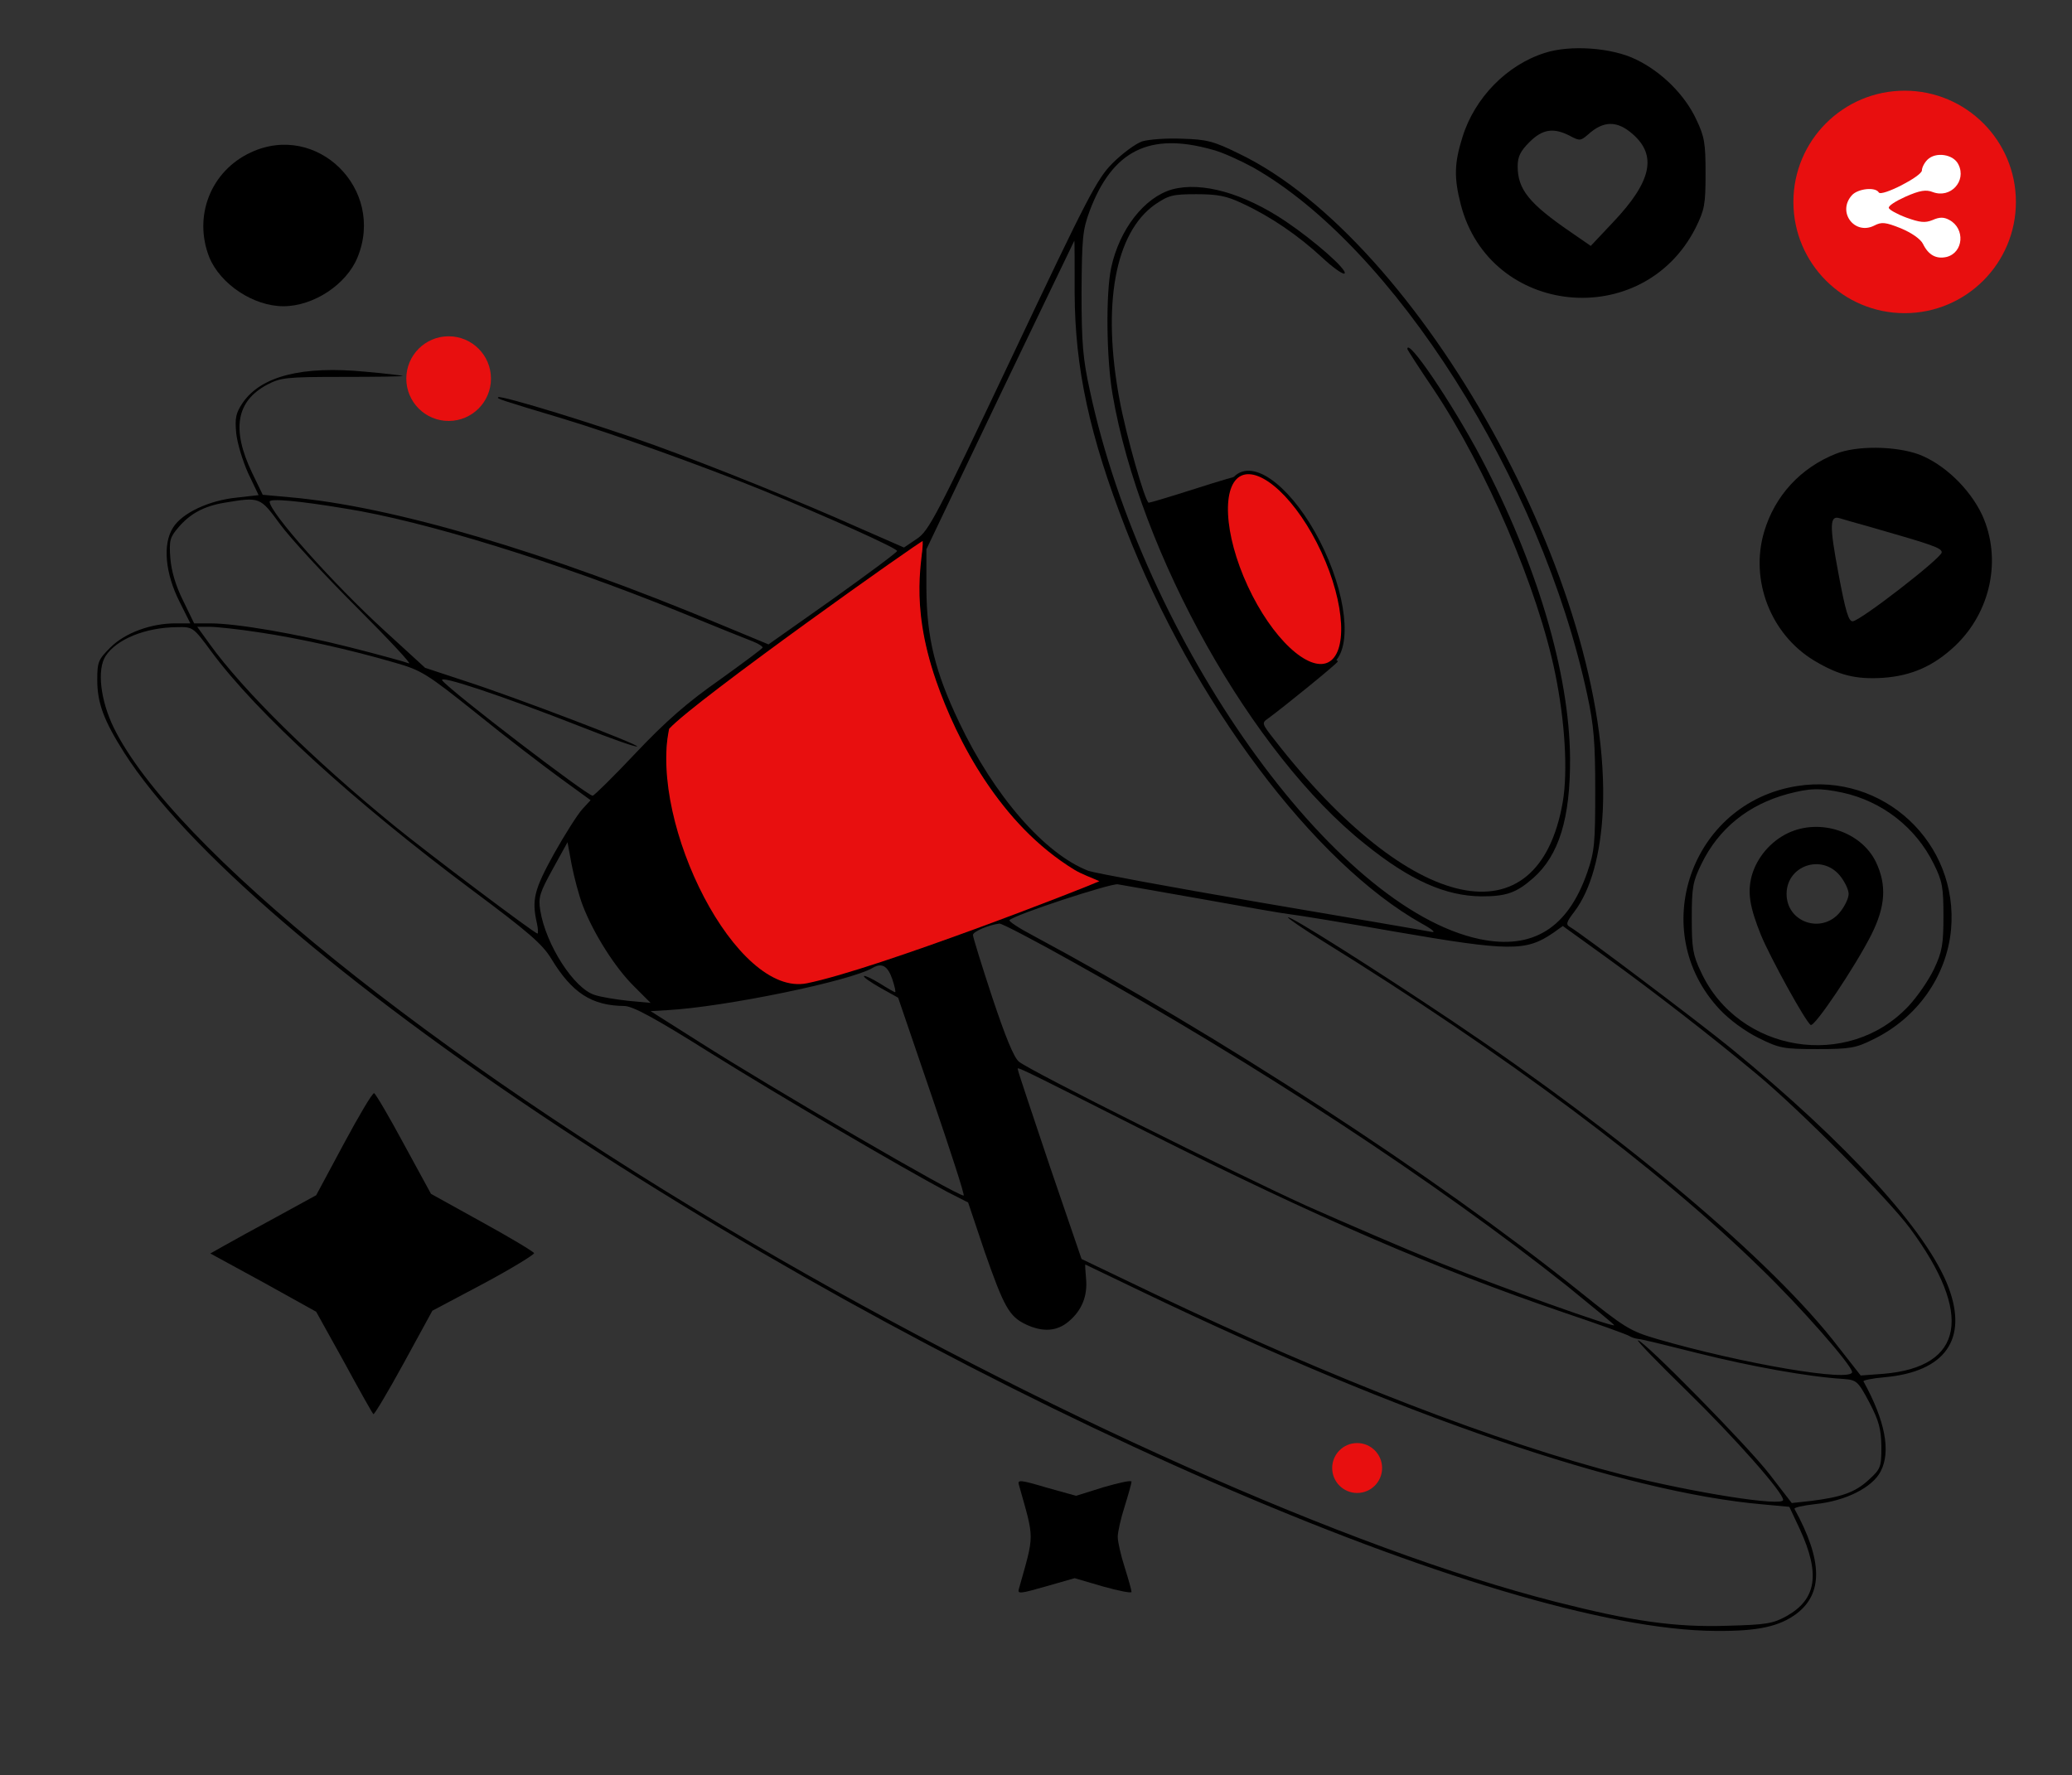 <?xml version="1.0" encoding="utf-8"?>
<svg viewBox="0 0 601 515" xmlns="http://www.w3.org/2000/svg">
  <rect x="0" y="0" width="601" height="515" fill="#333333" stroke="none"/>
  <g class="layer" transform="matrix(1, 0, 0, 1, 1.1368683772161603e-13, 5.684341886080802e-14)">
    <title>Layer 1</title>
    <circle cx="552.46" cy="58.58" fill="#e80f0f" id="svg_15" r="32.27" stroke="#ffffff" stroke-width="0" transform="matrix(1 0 0 1 0 0)"/>
    <g fill="#000000" id="svg_1" transform="matrix(0.1 0 0 -0.1 0 0)">
      <path d="m4481.11,-153.4c-111,-35 -204,-131 -239,-244c-24,-76 -25,-118 -5,-196c84,-325 528,-369 681,-68c26,53 29,67 29,158c0,88 -3,107 -27,157c-33,71 -100,138 -175,174c-69,34 -190,43 -264,19zm255,-236c71,-62 54,-138 -57,-255l-65,-69l-58,40c-121,83 -154,124 -154,191c0,28 8,44 34,70c38,38 70,43 118,18c28,-15 31,-14 52,4c45,41 85,41 130,1z" id="svg_2" style=""/>
      <path d="M 3312.11 -410.4 C 3293.11 -417.4 3255.11 -445.4 3227.11 -473.4 C 3182.11 -518.4 3155.11 -570.4 2937.11 -1031.4 C 2716.11 -1498.4 2694.11 -1540.4 2659.11 -1563.4 L 2622.11 -1588.4 L 2494.11 -1532.4 C 2317.11 -1453.4 2074.11 -1355.4 1898.11 -1291.4 C 1738.11 -1233.4 1452.11 -1145.4 1445.11 -1152.4 C 1440.11 -1156.4 1449.11 -1159.4 1632.11 -1214.4 C 1772.11 -1256.4 2037.11 -1351.4 2212.11 -1422.4 C 2402.11 -1500.4 2602.11 -1590.4 2602.11 -1598.4 C 2602.11 -1602.4 2518.11 -1664.4 2416.11 -1737.4 L 2229.11 -1869.4 L 2094.11 -1813.4 C 1585.11 -1600.4 1138.11 -1468.4 839.11 -1442.4 L 762.11 -1435.4 L 731.11 -1371.4 C 671.11 -1245.4 685.11 -1164.4 774.11 -1116.4 C 814.11 -1095.4 829.11 -1093.4 994.11 -1093.4 C 1091.11 -1093.4 1169.11 -1092.4 1168.11 -1090.4 C 1166.11 -1089.4 1118.11 -1083.4 1060.11 -1078.4 C 876.11 -1060.4 757.11 -1091.4 704.11 -1168.4 C 684.11 -1198.4 681.11 -1211.4 685.11 -1256.4 C 688.11 -1285.4 704.11 -1338.4 720.11 -1373.4 L 750.11 -1436.4 L 688.11 -1443.4 C 606.11 -1451.4 528.11 -1488.4 502.11 -1530.4 C 471.11 -1578.4 479.11 -1663.4 521.11 -1746.4 L 552.11 -1808.4 L 509.11 -1808.4 C 437.11 -1808.4 362.11 -1836.4 320.11 -1878.4 C 285.11 -1913.4 282.11 -1920.4 282.11 -1972.4 C 282.11 -2039.4 301.11 -2090.4 360.11 -2183.4 C 537.11 -2461.4 995.11 -2855.4 1623.11 -3270.4 C 2839.11 -4072.4 4343.11 -4728.4 4977.11 -4731.4 C 5100.11 -4732.4 5161.11 -4718.4 5211.11 -4681.4 C 5288.11 -4622.4 5287.11 -4527.4 5205.11 -4377.4 C 5203.11 -4373.4 5230.11 -4367.4 5266.11 -4363.4 C 5353.11 -4354.4 5431.11 -4315.4 5455.11 -4268.4 C 5485.11 -4210.4 5468.11 -4121.4 5405.11 -4007.4 C 5403.11 -4004.4 5431.11 -3998.4 5467.11 -3995.4 C 5642.11 -3979.4 5708.11 -3885.4 5652.11 -3735.4 C 5591.11 -3572.4 5357.11 -3316.4 5021.11 -3041.4 C 4928.11 -2965.4 4583.11 -2705.4 4554.11 -2689.4 C 4541.11 -2682.4 4543.11 -2675.4 4566.11 -2645.4 C 4614.11 -2582.4 4643.11 -2478.4 4649.11 -2349.4 C 4678.11 -1706.4 4119.11 -697.4 3593.11 -445.4 C 3520.11 -409.4 3500.11 -404.4 3428.11 -402.4 C 3384.11 -400.4 3331.11 -404.4 3312.11 -410.4 L 3312.11 -410.4 Z M 3517.11 -434.4 C 3545.11 -441.4 3597.11 -465.4 3634.11 -485.4 C 4041.11 -715.4 4470.11 -1391.4 4604.11 -2016.4 C 4623.11 -2104.4 4627.11 -2153.4 4627.11 -2293.4 C 4627.11 -2445.4 4625.11 -2470.4 4604.11 -2530.4 C 4548.11 -2692.4 4446.11 -2756.4 4292.11 -2724.4 C 3868.11 -2635.4 3316.11 -1859.4 3161.11 -1132.4 C 3141.11 -1041.4 3137.11 -995.4 3137.11 -848.4 C 3138.11 -692.4 3140.11 -667.4 3160.11 -613.4 C 3226.11 -436.4 3334.11 -382.4 3517.11 -434.4 L 3517.11 -434.4 Z M 3117.11 -851.4 C 3118.11 -1068.4 3160.11 -1263.4 3265.11 -1533.4 C 3459.11 -2034.4 3812.11 -2504.4 4124.11 -2679.4 C 4155.11 -2696.4 4166.11 -2706.4 4152.11 -2703.4 C 4138.11 -2700.4 3916.11 -2662.4 3657.11 -2618.4 C 3399.11 -2574.4 3174.11 -2532.4 3157.11 -2526.4 C 3030.11 -2477.4 2883.11 -2308.4 2782.11 -2095.4 C 2712.11 -1948.4 2688.11 -1850.4 2687.11 -1708.4 L 2687.11 -1593.4 L 2901.11 -1145.4 C 3019.11 -899.4 3116.11 -698.4 3116.11 -698.4 C 3117.11 -698.4 3117.11 -767.4 3117.11 -851.4 L 3117.11 -851.4 Z M 812.11 -1520.4 C 841.11 -1560.4 942.11 -1669.4 1035.11 -1762.4 C 1128.11 -1855.4 1196.11 -1928.4 1186.11 -1924.4 C 1176.11 -1920.4 1100.11 -1899.4 1017.11 -1878.4 C 860.11 -1838.4 686.11 -1808.4 609.11 -1808.4 L 563.11 -1808.4 L 531.11 -1742.4 C 509.11 -1698.4 497.11 -1656.4 494.11 -1619.4 C 490.11 -1568.4 493.11 -1558.4 517.11 -1530.4 C 551.11 -1490.4 591.11 -1468.4 651.11 -1458.4 C 754.11 -1441.4 754.11 -1441.4 812.11 -1520.4 Z M 1002.11 -1475.4 C 1230.11 -1511.4 1615.11 -1630.4 1967.11 -1773.4 C 2072.11 -1816.4 2169.11 -1855.4 2185.11 -1861.4 C 2200.11 -1867.4 2212.11 -1875.4 2212.11 -1878.4 C 2212.11 -1881.4 2155.11 -1923.4 2087.11 -1972.4 C 1994.11 -2037.4 1931.11 -2092.4 1844.11 -2184.4 C 1780.11 -2252.4 1723.11 -2308.4 1719.11 -2308.4 C 1703.11 -2308.4 1311.11 -2008.4 1283.11 -1974.4 C 1267.11 -1955.4 1454.11 -2017.4 1688.11 -2109.4 C 1774.11 -2143.4 1845.11 -2168.4 1848.11 -2165.4 C 1854.11 -2160.4 1497.11 -2023.4 1345.11 -1974.4 L 1233.11 -1937.4 L 1115.11 -1829.4 C 966.11 -1693.4 782.11 -1486.4 782.11 -1455.4 C 782.11 -1445.4 864.11 -1452.4 1002.11 -1475.4 Z M 2671.11 -1615.4 C 2643.11 -1737.4 2687.11 -1949.4 2777.11 -2128.4 C 2869.11 -2311.4 3010.11 -2474.4 3121.11 -2527.4 C 3155.11 -2543.4 3177.11 -2558.4 3170.11 -2561.4 C 2973.11 -2636.4 2358.11 -2848.4 2336.11 -2848.4 C 2320.11 -2848.4 2286.11 -2835.4 2261.11 -2820.4 C 2176.502 -2766.164 2091.599 -2657.509 2029.695 -2536.395 C 1977.461 -2434.199 1941.602 -2323.131 1936.11 -2228.4 C 1931.11 -2158.4 1934.11 -2138.4 1949.11 -2111.4 C 1961.11 -2089.4 2078.11 -1999.4 2317.11 -1829.4 C 2510.11 -1691.4 2670.11 -1578.4 2673.11 -1578.4 C 2677.11 -1578.4 2676.11 -1595.4 2671.11 -1615.4 Z M 613.11 -1890.4 C 746.11 -2070.4 1027.11 -2326.4 1367.11 -2580.4 C 1532.11 -2703.4 1573.11 -2738.4 1599.11 -2781.4 C 1659.11 -2880.4 1716.11 -2917.4 1810.11 -2918.4 C 1835.11 -2918.4 1898.11 -2952.4 2065.11 -3057.4 C 2271.11 -3185.4 2605.11 -3381.4 2747.11 -3457.4 L 2808.11 -3488.4 L 2856.11 -3631.4 C 2912.11 -3791.4 2927.11 -3819.4 2976.11 -3842.4 C 3025.11 -3865.4 3066.11 -3862.4 3100.11 -3833.4 C 3138.11 -3801.4 3155.11 -3759.4 3150.11 -3708.4 C 3148.11 -3686.4 3147.11 -3668.4 3148.11 -3668.4 C 3148.11 -3668.4 3227.11 -3706.4 3323.11 -3752.4 C 4063.11 -4107.4 4709.11 -4329.4 5114.11 -4364.4 L 5190.11 -4371.4 L 5221.11 -4437.4 C 5280.11 -4566.4 5269.11 -4639.4 5182.11 -4688.4 C 5142.11 -4710.4 5123.11 -4713.4 5010.11 -4716.4 C 4859.11 -4721.4 4734.11 -4703.4 4514.11 -4647.4 C 3916.11 -4495.4 3021.11 -4096.4 2182.11 -3606.4 C 1251.11 -3062.4 500.11 -2456.4 330.11 -2111.4 C 291.11 -2031.4 281.11 -1942.4 306.11 -1903.4 C 338.11 -1854.4 421.11 -1820.4 513.11 -1819.4 C 559.11 -1818.4 560.11 -1818.4 613.11 -1890.4 L 613.11 -1890.4 Z M 751.11 -1834.4 C 866.11 -1851.4 1015.11 -1884.4 1145.11 -1922.4 C 1222.11 -1944.4 1237.11 -1953.4 1382.11 -2069.4 C 1467.11 -2138.4 1577.11 -2222.4 1625.11 -2257.4 L 1713.11 -2321.4 L 1689.11 -2347.4 C 1676.11 -2361.4 1639.11 -2419.4 1607.11 -2476.4 C 1549.11 -2581.4 1542.11 -2610.4 1557.11 -2677.4 C 1561.11 -2694.4 1561.11 -2708.4 1559.11 -2708.4 C 1551.11 -2708.4 1241.11 -2475.4 1142.11 -2394.4 C 908.11 -2203.4 706.11 -2004.4 608.11 -1868.4 L 572.11 -1818.4 L 608.11 -1818.4 C 628.11 -1818.4 692.11 -1825.4 751.11 -1834.4 Z M 1690.11 -2626.4 C 1721.11 -2707.4 1784.11 -2807.4 1839.11 -2861.4 L 1887.11 -2909.4 L 1822.11 -2903.4 C 1786.11 -2899.4 1742.11 -2892.4 1725.11 -2886.4 C 1665.11 -2868.4 1583.11 -2740.4 1567.11 -2641.4 C 1561.11 -2603.4 1565.11 -2590.4 1603.11 -2521.4 L 1646.11 -2443.4 L 1658.11 -2508.4 C 1665.11 -2544.4 1679.11 -2597.4 1690.11 -2626.4 Z M 3487.11 -2608.4 C 3608.11 -2630.4 3723.11 -2650.4 3742.11 -2652.4 C 3761.11 -2654.4 3897.11 -2676.4 4044.11 -2702.4 C 4380.11 -2760.4 4426.11 -2760.4 4505.11 -2706.4 L 4533.11 -2686.4 L 4655.11 -2774.4 C 4798.11 -2877.4 4970.11 -3011.4 5097.11 -3117.4 C 5222.11 -3221.4 5478.11 -3479.4 5540.11 -3563.4 C 5724.11 -3812.4 5697.11 -3965.4 5464.11 -3985.4 L 5397.11 -3990.4 L 5332.11 -3907.4 C 5142.11 -3659.4 4711.11 -3296.4 4210.11 -2960.4 C 3983.11 -2808.4 3741.11 -2655.4 3736.11 -2661.4 C 3734.11 -2663.4 3778.11 -2693.4 3834.11 -2728.4 C 4370.11 -3060.4 4809.11 -3388.4 5106.11 -3678.4 C 5223.11 -3791.4 5372.11 -3961.4 5372.11 -3980.4 C 5372.11 -4010.4 5054.11 -3956.4 4806.11 -3884.4 C 4728.11 -3861.4 4713.11 -3852.4 4580.11 -3745.4 C 4162.11 -3410.4 3539.11 -3005.4 2995.11 -2713.4 C 2955.11 -2692.4 2925.11 -2672.4 2928.11 -2669.4 C 2943.11 -2653.4 3221.11 -2562.4 3242.11 -2565.4 C 3256.11 -2567.4 3366.11 -2587.4 3487.11 -2608.4 L 3487.11 -2608.4 Z M 3115.11 -2792.4 C 3647.11 -3088.4 4166.11 -3429.4 4545.11 -3730.4 C 4620.11 -3791.4 4682.11 -3842.4 4682.11 -3844.4 C 4682.11 -3852.4 4349.11 -3733.4 4173.11 -3662.4 C 4072.11 -3621.4 3898.11 -3546.4 3788.11 -3497.4 C 3575.11 -3400.4 2991.11 -3108.4 2956.11 -3080.4 C 2941.11 -3069.4 2916.11 -3007.4 2878.11 -2893.4 C 2847.11 -2799.4 2822.11 -2718.4 2822.11 -2712.4 C 2822.11 -2702.4 2870.11 -2682.4 2899.11 -2679.4 C 2905.11 -2678.4 3003.11 -2729.4 3115.11 -2792.4 L 3115.11 -2792.4 Z M 2588.11 -2840.4 C 2595.11 -2861.4 2599.11 -2878.4 2596.11 -2878.4 C 2594.11 -2878.4 2573.11 -2866.4 2551.11 -2852.4 C 2528.11 -2838.4 2508.11 -2829.4 2506.11 -2831.4 C 2503.11 -2834.4 2525.11 -2849.4 2553.11 -2865.4 L 2605.11 -2894.4 L 2703.11 -3181.4 C 2757.11 -3339.4 2799.11 -3468.4 2795.11 -3468.4 C 2774.11 -3468.4 2249.11 -3163.4 2026.11 -3021.4 L 1887.11 -2933.4 L 1937.11 -2930.4 C 2100.11 -2921.4 2467.11 -2846.4 2532.11 -2807.4 C 2558.11 -2792.4 2575.11 -2802.4 2588.11 -2840.4 Z M 3327.11 -3284.4 C 3818.11 -3531.4 4163.11 -3680.4 4535.11 -3807.4 C 4633.11 -3840.4 4719.11 -3871.4 4725.11 -3875.4 C 4731.11 -3879.4 4743.11 -3883.4 4752.11 -3884.4 C 4760.11 -3884.4 4840.11 -3904.4 4928.11 -3926.4 C 5076.11 -3963.4 5245.11 -3994.4 5347.11 -4000.4 C 5385.11 -4003.4 5389.11 -4006.4 5422.11 -4068.4 C 5450.11 -4122.4 5456.11 -4144.4 5457.11 -4196.4 C 5457.11 -4256.4 5455.11 -4261.4 5420.11 -4293.4 C 5381.11 -4329.4 5341.11 -4343.4 5252.11 -4354.4 L 5197.11 -4360.4 L 5133.11 -4277.4 C 5071.11 -4196.4 4768.11 -3888.4 4751.11 -3888.4 C 4746.11 -3888.4 4810.11 -3954.4 4893.11 -4035.4 C 5032.11 -4171.4 5172.11 -4329.4 5172.11 -4351.4 C 5172.11 -4371.4 4912.11 -4330.4 4707.11 -4278.4 C 4348.11 -4186.4 3868.11 -4001.4 3352.11 -3755.4 L 3137.11 -3652.4 L 3045.11 -3383.4 C 2995.11 -3234.4 2953.11 -3109.4 2953.11 -3105.4 C 2952.11 -3094.4 2915.11 -3076.4 3327.11 -3284.4 L 3327.11 -3284.4 Z" id="svg_3" style=""/>
      <path d="m3400.11,-549.4c-81,-23 -153,-116 -177,-227c-16,-75 -14,-264 4,-368c79,-462 405,-1044 732,-1304c131,-106 234,-151 338,-152c72,0 101,10 150,53c75,66 108,174 107,348c-2,247 -96,563 -258,871c-83,157 -214,351 -214,316c0,-2 34,-55 76,-117c153,-229 303,-579 353,-825c28,-137 37,-282 22,-371c-70,-409 -441,-330 -837,180c-36,46 -37,48 -18,61c44,32 199,158 202,165c1,5 -16,11 -39,14c-54,7 -102,47 -161,133c-63,92 -99,183 -106,267c-4,59 -2,72 17,98c12,16 16,29 10,29c-6,0 -68,-18 -136,-40c-69,-22 -129,-40 -133,-40c-10,0 -66,196 -85,300c-51,274 -13,483 103,565c40,27 51,30 120,30c62,0 88,-5 134,-27c80,-37 161,-92 230,-156c32,-30 62,-51 66,-47c9,10 -86,94 -172,152c-121,81 -242,115 -328,92z" id="svg_4"/>
      <path d="m727.11,-442.4c-116,-54 -167,-185 -120,-304c32,-78 128,-142 215,-142c87,0 183,63 215,142c81,198 -118,394 -310,304z" id="svg_5"/>
      <path d="m5590.63,-463.34c-9,-9 -16,-23 -16,-31c0,-17 -117,-77 -125,-64c-10,17 -61,11 -78,-8c-44,-49 8,-117 65,-88c21,11 32,10 77,-8c31,-13 57,-31 64,-45c16,-33 39,-45 69,-38c49,13 54,82 8,107c-16,9 -29,9 -49,0c-22,-9 -37,-7 -76,7c-27,10 -50,23 -51,28c-2,6 20,20 49,33c41,18 59,21 79,13c51,-19 98,32 74,80c-14,30 -66,38 -90,14z" fill="#ffffff" id="svg_6"/>
      <path d="m5325.11,-1316.4c-103,-41 -177,-122 -208,-226c-42,-141 19,-298 145,-374c72,-43 121,-55 200,-50c83,6 146,34 208,92c105,99 137,254 79,381c-36,76 -110,147 -183,175c-69,25 -181,26 -241,2zm95,-211c185,-53 212,-62 212,-75c0,-16 -235,-198 -258,-200c-12,-1 -21,28 -42,141c-26,138 -25,167 4,158c6,-2 44,-13 84,-24z" id="svg_7"/>
      <path d="m5212.11,-2280.4c-308,-49 -437,-421 -224,-648c28,-30 73,-63 113,-83c61,-30 72,-32 171,-32c94,0 111,3 161,28c128,62 213,183 226,318c23,252 -197,457 -447,417zm132,-19c115,-25 213,-101 265,-207c25,-50 28,-68 28,-152c0,-82 -4,-103 -27,-152c-15,-32 -48,-80 -74,-108c-175,-187 -493,-136 -602,98c-24,50 -27,70 -27,157c0,89 3,106 28,157c50,103 136,172 250,203c65,17 92,18 159,4z" id="svg_8"/>
      <path d="m5187.11,-2416.4c-51,-24 -91,-71 -106,-124c-13,-49 -6,-91 27,-173c27,-65 129,-251 144,-260c11,-7 129,169 176,262c41,82 45,144 13,211c-43,88 -162,127 -254,84zm149,-123c14,-17 26,-41 26,-54c0,-13 -12,-37 -26,-54c-53,-63 -154,-28 -154,54c0,82 101,117 154,54z" id="svg_9"/>
      <path d="m997.11,-3318.4l-80,-149l-115,-63c-63,-34 -132,-72 -153,-84l-39,-22l154,-84l153,-85l81,-146c44,-81 82,-149 85,-151c2,-3 42,64 88,148l83,152l149,79c82,44 147,84 146,88c-1,4 -69,45 -151,90l-148,82l-79,145c-43,80 -82,146 -86,147c-5,1 -44,-65 -88,-147z" id="svg_10"/>
      <path d="m2955.11,-4306.4c46,-164 46,-140 0,-304c-4,-14 5,-13 78,8l84,24l82,-24c46,-13 83,-20 83,-16c0,5 -9,37 -20,72c-11,34 -20,74 -20,88c0,14 9,54 20,88c11,35 20,68 20,72c0,5 -36,-3 -81,-16l-80,-25l-86,24c-74,22 -84,23 -80,9z" id="svg_11"/>
    </g>
    <ellipse cx="372.6" cy="165.1" fill="#e80f0f" id="svg_13" rx="12.26" ry="30.36" stroke="#000000" transform="matrix(1 0 0 1 0 0) rotate(-24.838 372.598 165.103)"/>
    <circle cx="130.13" cy="109.84" fill="#e80f0f" id="svg_14" r="12.28" stroke="#ffffff" stroke-width="0"/>
    <circle cx="393.65" cy="425.88" fill="#e80f0f" id="svg_17" r="7.24" stroke="#ffffff" stroke-width="0"/>
  </g>
  <path style="stroke-width: 0px; stroke-opacity: 0; paint-order: stroke; stroke: rgb(227, 18, 18); fill: rgb(232, 15, 15);" d="M 194.084 211.438 C 188.346 239.045 213.506 289.477 234.106 285.245 C 254.706 281.013 315.025 257.432 318.875 255.646 C 316.674 254.623 313.757 253.613 311.714 252.369 C 289.985 239.139 277.51 214.739 271.543 197.533 C 263.47 174.252 267.998 161.349 267.626 156.984 C 268.253 155.989 201.375 203.35 194.084 211.438 Z" transform="matrix(1, 0, 0, 1, 1.1368683772161603e-13, 5.684341886080802e-14)"/>
</svg>